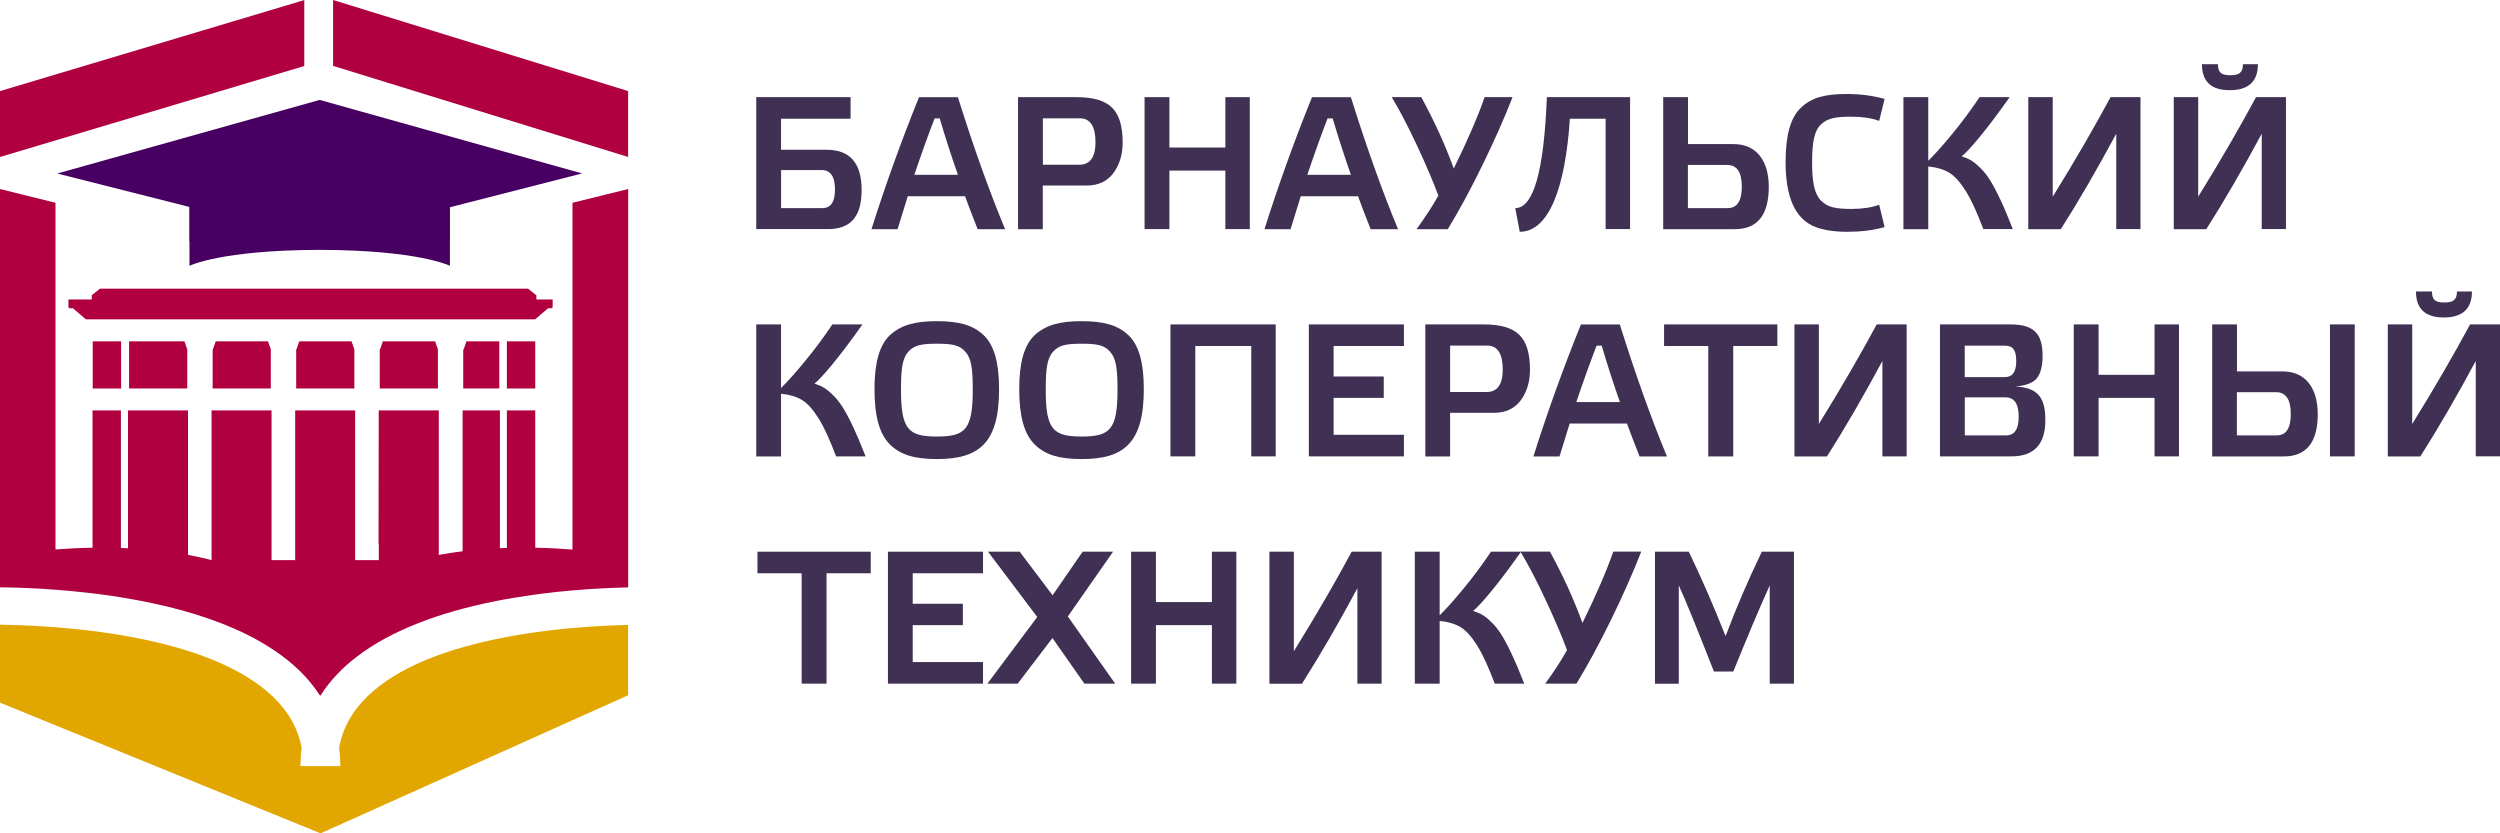 <svg width="171" height="57" viewBox="0 0 171 57" fill="none" xmlns="http://www.w3.org/2000/svg">
<path d="M30.022 44.795C28.543 45.331 27.178 46.004 26.052 46.849C25.754 47.075 25.47 47.31 25.209 47.559C25.186 47.582 25.163 47.601 25.14 47.624C24.124 48.607 23.496 49.705 23.231 50.96C23.217 51.02 23.203 51.085 23.194 51.149C23.249 51.56 23.277 51.975 23.277 52.404H23.08H20.749H20.552C20.552 51.98 20.579 51.565 20.634 51.163C20.634 51.158 20.634 51.158 20.634 51.154C20.392 49.848 19.755 48.699 18.702 47.684C18.661 47.647 18.619 47.605 18.578 47.569C17.594 46.65 16.348 45.907 14.956 45.303C10.052 43.166 3.361 42.779 0 42.728V48.062L21.926 57L42.963 47.555V42.742C41.502 42.779 39.547 42.88 37.431 43.139C35.009 43.439 32.371 43.946 30.022 44.795Z" fill="#E2A600"/>
<path d="M58.18 6.645V8.121H53.422V10.244H56.545C58.139 10.244 58.935 11.162 58.935 12.989C58.935 14.895 58.125 15.67 56.623 15.67H51.728V6.645H58.18ZM56.252 14.235C56.829 14.235 57.113 13.806 57.113 12.966C57.113 12.071 56.806 11.633 56.202 11.633H53.427V14.235H56.252Z" fill="#403154"/>
<path d="M66.871 15.675C66.501 14.729 66.203 13.977 66.011 13.423H62.091L61.395 15.675H59.609C60.561 12.671 61.637 9.667 62.86 6.649H65.521C66.615 10.133 67.691 13.137 68.749 15.675H66.871ZM63.927 8.098C63.501 9.201 63.039 10.479 62.539 11.956H65.521C65.058 10.636 64.646 9.353 64.275 8.098H63.927Z" fill="#403154"/>
<path d="M71.332 15.675H69.633V6.645H73.63C74.798 6.645 75.609 6.889 76.085 7.383C76.561 7.863 76.79 8.652 76.79 9.741C76.79 10.581 76.57 11.282 76.149 11.849C75.723 12.408 75.119 12.689 74.336 12.689H71.327V15.675H71.332ZM71.332 11.268H73.827C74.56 11.268 74.931 10.751 74.931 9.727C74.931 8.638 74.569 8.093 73.864 8.093H71.332V11.268V11.268Z" fill="#403154"/>
<path d="M79.987 11.669V15.67H78.288V6.645H79.987V10.091H83.815V6.645H85.486V15.67H83.815V11.669H79.987Z" fill="#403154"/>
<path d="M93.752 15.675C93.381 14.729 93.083 13.977 92.891 13.423H88.971L88.275 15.675H86.489C87.442 12.671 88.518 9.667 89.74 6.649H92.401C93.495 10.133 94.572 13.137 95.625 15.675H93.752ZM90.807 8.098C90.381 9.201 89.919 10.479 89.42 11.956H92.401C91.938 10.636 91.526 9.353 91.155 8.098H90.807Z" fill="#403154"/>
<path d="M96.889 15.675C97.452 14.909 97.956 14.147 98.382 13.381C98.061 12.5 97.585 11.374 96.944 9.999C96.303 8.624 95.721 7.512 95.194 6.645H97.214C98.088 8.236 98.835 9.87 99.439 11.526C100.406 9.547 101.111 7.913 101.546 6.645H103.46C102.883 8.121 102.187 9.69 101.367 11.36C100.557 13.017 99.774 14.457 99.027 15.675H96.889V15.675Z" fill="#403154"/>
<path d="M109.821 8.121H107.38C107.073 12.781 105.965 15.855 103.95 15.855L103.643 14.235C104.889 14.235 105.608 11.711 105.805 6.645H111.497V15.67H109.825V8.121H109.821Z" fill="#403154"/>
<path d="M113.759 6.645H115.458V9.856H118.581C120.188 9.856 120.985 11.06 120.985 12.772C120.985 14.701 120.216 15.675 118.659 15.675H113.763V6.645H113.759ZM115.453 11.282V14.235H118.178C118.819 14.235 119.14 13.741 119.14 12.772C119.14 11.776 118.805 11.282 118.137 11.282H115.453Z" fill="#403154"/>
<path d="M123.178 7.374C123.911 6.663 124.85 6.428 126.338 6.428C127.249 6.428 128.101 6.543 128.907 6.765L128.536 8.269C128.01 8.075 127.378 7.983 126.636 7.983C125.555 7.983 125.042 8.075 124.566 8.5C124.103 8.929 123.948 9.704 123.948 11.088C123.948 12.472 124.103 13.261 124.566 13.732C125.028 14.184 125.569 14.29 126.636 14.29C127.382 14.29 128.01 14.198 128.536 14.004L128.907 15.532C128.138 15.753 127.277 15.855 126.338 15.855C125.349 15.855 124.566 15.712 123.971 15.439C122.789 14.867 122.134 13.497 122.134 11.074C122.139 9.252 122.459 8.057 123.178 7.374Z" fill="#403154"/>
<path d="M135.662 15.675C135.236 14.549 134.837 13.667 134.453 13.058C134.068 12.449 133.683 12.02 133.308 11.803C132.937 11.582 132.461 11.439 131.893 11.388V15.675H130.194V6.645H131.893V10.996C132.328 10.567 132.868 9.971 133.514 9.182C134.169 8.393 134.801 7.54 135.405 6.645H137.461C135.959 8.781 134.709 10.271 134.182 10.696C134.682 10.862 134.952 10.996 135.414 11.448C135.657 11.669 135.877 11.951 136.097 12.288C136.522 12.961 137.072 14.101 137.676 15.67H135.662V15.675Z" fill="#403154"/>
<path d="M146.409 6.645V15.67H144.752V9.145C143.442 11.582 142.183 13.755 140.96 15.675H138.734V6.645H140.406V13.455C141.986 10.903 143.295 8.624 144.362 6.645H146.409Z" fill="#403154"/>
<path d="M156.36 6.645V15.67H154.702V9.146C153.393 11.582 152.133 13.755 150.911 15.675H148.685V6.645H150.357V13.455C151.936 10.903 153.246 8.624 154.313 6.645H156.36ZM151.707 4.393C151.707 4.974 151.95 5.145 152.555 5.145C153.159 5.145 153.416 4.965 153.416 4.393H154.441C154.441 5.569 153.8 6.169 152.513 6.169C151.24 6.169 150.613 5.574 150.613 4.393H151.707Z" fill="#403154"/>
<path d="M57.191 31.22C56.765 30.094 56.367 29.213 55.982 28.604C55.597 27.995 55.213 27.566 54.837 27.349C54.466 27.127 53.99 26.984 53.422 26.933V31.22H51.728V22.19H53.422V26.541C53.857 26.112 54.397 25.517 55.043 24.728C55.698 23.939 56.33 23.085 56.934 22.19H58.99C57.489 24.326 56.238 25.817 55.712 26.241C56.211 26.407 56.481 26.541 56.944 26.994C57.186 27.215 57.406 27.497 57.626 27.833C58.052 28.507 58.601 29.647 59.206 31.216H57.191V31.22Z" fill="#403154"/>
<path d="M60.882 30.413C60.149 29.688 59.815 28.47 59.815 26.62C59.815 24.806 60.149 23.602 60.882 22.914C61.642 22.227 62.59 21.968 64.083 21.968C65.576 21.968 66.537 22.227 67.27 22.914C68.002 23.602 68.337 24.806 68.337 26.62C68.337 30.348 66.936 31.4 64.083 31.4C62.59 31.4 61.614 31.128 60.882 30.413ZM64.083 29.859C66.038 29.859 66.537 29.379 66.537 26.647C66.537 25.249 66.445 24.525 66.038 24.068C65.64 23.602 65.127 23.51 64.083 23.51C63.043 23.51 62.526 23.602 62.118 24.068C61.72 24.52 61.628 25.245 61.628 26.647C61.628 29.379 62.127 29.859 64.083 29.859Z" fill="#403154"/>
<path d="M70.782 30.413C70.05 29.688 69.715 28.47 69.715 26.62C69.715 24.806 70.05 23.602 70.782 22.914C71.543 22.227 72.49 21.968 73.983 21.968C75.476 21.968 76.438 22.227 77.17 22.914C77.903 23.602 78.237 24.806 78.237 26.62C78.237 30.348 76.836 31.4 73.983 31.4C72.49 31.4 71.515 31.128 70.782 30.413ZM73.983 29.859C75.939 29.859 76.438 29.379 76.438 26.647C76.438 25.249 76.346 24.525 75.939 24.068C75.54 23.602 75.027 23.51 73.983 23.51C72.944 23.51 72.426 23.602 72.019 24.068C71.62 24.52 71.529 25.245 71.529 26.647C71.524 29.379 72.028 29.859 73.983 29.859Z" fill="#403154"/>
<path d="M81.759 23.667V31.216H80.06V22.19H87.258V31.216H85.587V23.667H81.759Z" fill="#403154"/>
<path d="M89.525 22.19H96.028V23.667H91.219V25.752H94.649V27.215H91.219V29.739H96.028V31.216H89.525V22.19Z" fill="#403154"/>
<path d="M99.192 31.22H97.493V22.19H101.491C102.659 22.19 103.469 22.435 103.945 22.928C104.422 23.408 104.651 24.197 104.651 25.286C104.651 26.126 104.431 26.827 104.01 27.395C103.584 27.953 102.979 28.235 102.196 28.235H99.188V31.22H99.192ZM99.192 26.814H101.683C102.416 26.814 102.787 26.297 102.787 25.272C102.787 24.183 102.425 23.639 101.72 23.639H99.188V26.814H99.192Z" fill="#403154"/>
<path d="M112.147 31.22C111.776 30.274 111.478 29.522 111.286 28.968H107.366L106.67 31.22H104.884C105.837 28.216 106.913 25.212 108.135 22.195H110.796C111.89 25.678 112.967 28.682 114.02 31.22H112.147ZM109.207 23.643C108.781 24.746 108.319 26.024 107.819 27.501H110.801C110.338 26.181 109.926 24.898 109.555 23.643H109.207Z" fill="#403154"/>
<path d="M118.553 31.22H116.845V23.667H113.823V22.19H121.571V23.667H118.553V31.22V31.22Z" fill="#403154"/>
<path d="M130.414 22.19V31.216H128.756V24.691C127.446 27.127 126.187 29.301 124.964 31.22H122.739V22.19H124.41V29.001C125.99 26.449 127.3 24.17 128.367 22.19H130.414Z" fill="#403154"/>
<path d="M139.902 28.742C139.902 30.385 139.133 31.216 137.589 31.216H132.694V22.19H137.516C139.201 22.19 139.714 22.901 139.714 24.354C139.714 25.014 139.586 25.522 139.343 25.845C139.101 26.168 138.597 26.375 137.85 26.44C139.439 26.504 139.902 27.256 139.902 28.742ZM137.141 25.794C137.654 25.794 137.91 25.429 137.91 24.705C137.91 23.967 137.704 23.644 137.141 23.644H134.389V25.794H137.141V25.794ZM137.219 29.78C137.796 29.78 138.079 29.351 138.079 28.512C138.079 27.616 137.773 27.178 137.168 27.178H134.393V29.78H137.219Z" fill="#403154"/>
<path d="M143.543 27.215V31.216H141.844V22.19H143.543V25.637H147.371V22.19H149.042V31.216H147.371V27.215H143.543V27.215Z" fill="#403154"/>
<path d="M151.309 22.19H153.008V25.402H156.131C157.738 25.402 158.535 26.606 158.535 28.318C158.535 30.247 157.766 31.22 156.209 31.22H151.314V22.19H151.309ZM153.003 26.827V29.78H155.728C156.369 29.78 156.69 29.287 156.69 28.318C156.69 27.321 156.355 26.827 155.687 26.827H153.003V26.827ZM159.369 22.19H161.063V31.216H159.369V22.19Z" fill="#403154"/>
<path d="M171 22.19V31.215H169.342V24.691C168.033 27.127 166.773 29.301 165.551 31.22H163.325V22.19H164.996V29.001C166.576 26.449 167.886 24.169 168.953 22.19H171ZM166.347 19.938C166.347 20.52 166.59 20.69 167.195 20.69C167.799 20.69 168.055 20.51 168.055 19.938H169.081C169.081 21.115 168.44 21.715 167.153 21.715C165.88 21.715 165.253 21.119 165.253 19.938H166.347Z" fill="#403154"/>
<path d="M56.541 46.761H54.832V39.212H51.81V37.736H59.558V39.212H56.536V46.761H56.541Z" fill="#403154"/>
<path d="M60.735 37.736H67.238V39.212H62.43V41.298H65.859V42.76H62.43V45.284H67.238V46.761H60.735V37.736Z" fill="#403154"/>
<path d="M69.747 37.736L71.996 40.716L74.052 37.736H76.135L73.04 42.165L76.278 46.761H74.171L71.987 43.642L69.61 46.761H67.54L70.947 42.202L67.581 37.736H69.747Z" fill="#403154"/>
<path d="M79.066 42.76V46.761H77.367V37.736H79.066V41.182H82.894V37.736H84.566V46.761H82.894V42.76H79.066Z" fill="#403154"/>
<path d="M94.503 37.736V46.761H92.845V40.236C91.536 42.673 90.276 44.846 89.054 46.766H86.828V37.736H88.499V44.546C90.079 41.994 91.394 39.715 92.456 37.736H94.503Z" fill="#403154"/>
<path d="M102.242 46.761C101.816 45.635 101.418 44.754 101.033 44.145C100.648 43.536 100.264 43.106 99.888 42.89C99.517 42.668 99.041 42.525 98.473 42.474V46.761H96.774V37.736H98.473V42.087C98.908 41.658 99.448 41.062 100.094 40.273C100.749 39.484 101.381 38.631 101.985 37.736H104.042C102.54 39.872 101.289 41.362 100.763 41.787C101.262 41.953 101.532 42.087 101.995 42.539C102.237 42.76 102.457 43.042 102.677 43.379C103.103 44.052 103.652 45.192 104.257 46.761H102.242V46.761Z" fill="#403154"/>
<path d="M105.69 46.761C106.253 45.995 106.757 45.234 107.183 44.468C106.862 43.586 106.386 42.461 105.745 41.085C105.104 39.71 104.522 38.598 103.996 37.731H106.015C106.89 39.323 107.636 40.956 108.241 42.613C109.207 40.633 109.912 39 110.347 37.731H112.261C111.684 39.207 110.988 40.776 110.169 42.447C109.358 44.103 108.575 45.543 107.829 46.761H105.69Z" fill="#403154"/>
<path d="M120.509 37.736H122.707V46.761H121.049V40.043C120.344 41.598 119.519 43.563 118.558 45.935H117.234C116.117 43.088 115.32 41.118 114.83 40.043V46.766H113.2V37.736H115.513C116.373 39.512 117.211 41.441 118.031 43.513C118.723 41.658 119.547 39.729 120.509 37.736Z" fill="#403154"/>
<path d="M29.431 2.053L28.163 1.661L23.153 0.115L22.933 0.046L22.782 0V4.508L23.689 4.785L24.82 5.136L42.963 10.737V6.229L29.431 2.053Z" fill="#B10040"/>
<path d="M8.284 23.348H6.342V26.573H8.284V23.348Z" fill="#B10040"/>
<path d="M25.992 23.902H25.974V26.569H26.056H29.953V24.142V23.902L29.761 23.348H26.189L25.992 23.902Z" fill="#B10040"/>
<path d="M31.684 23.902V24.142V26.569H34.152V24.142V23.348H31.904L31.712 23.902H31.684Z" fill="#B10040"/>
<path d="M36.611 23.348H34.67V26.573H36.611V23.348Z" fill="#B10040"/>
<path d="M20.277 23.893H20.259V26.569H20.3H24.197H24.238V23.902L24.046 23.348H20.469L20.277 23.893Z" fill="#B10040"/>
<path d="M14.562 23.893H14.544V24.142V26.569H18.523V23.893L18.331 23.348H14.755L14.562 23.893Z" fill="#B10040"/>
<path d="M8.829 26.569H12.808V23.893L12.616 23.348H8.829V26.569Z" fill="#B10040"/>
<path d="M39.153 37.588C38.434 37.532 37.573 37.482 36.611 37.463V28.073H34.67V37.477C34.514 37.482 34.354 37.486 34.194 37.495V37.186V28.073H31.643V28.387V37.186V37.708C31.103 37.772 30.558 37.855 30.013 37.957V28.073H25.905V28.387L25.891 37.186H25.91V38.312H24.293V28.073H20.19V38.312H18.574V28.073H14.471V38.312C13.939 38.174 13.399 38.054 12.859 37.952V28.073H8.756V37.5C8.595 37.491 8.43 37.486 8.27 37.482V28.073H6.329V37.463C5.372 37.477 4.515 37.528 3.796 37.583V13.87L0 12.929V39.927V40.172C0.027 40.172 0.055 40.172 0.082 40.172C1.09 40.186 2.368 40.227 3.805 40.338C4.479 40.389 5.184 40.453 5.912 40.536C6.109 40.559 6.301 40.583 6.503 40.606C6.576 40.615 6.649 40.624 6.722 40.633C7.199 40.693 7.679 40.762 8.169 40.841C8.188 40.846 8.206 40.846 8.224 40.85C8.998 40.975 9.781 41.118 10.564 41.288C13.097 41.838 15.625 42.654 17.745 43.859C18.427 44.246 19.064 44.671 19.65 45.137C19.773 45.238 19.897 45.335 20.016 45.441C20.163 45.571 20.309 45.7 20.447 45.834C21.005 46.373 21.482 46.95 21.875 47.559C21.884 47.573 21.894 47.582 21.903 47.596C21.912 47.582 21.921 47.573 21.93 47.559C22.246 47.066 22.617 46.59 23.043 46.138C23.157 46.018 23.277 45.898 23.396 45.778C23.588 45.589 23.794 45.414 24.005 45.238C24.11 45.151 24.215 45.068 24.321 44.984C26.803 43.047 30.219 41.879 33.594 41.178C34.198 41.053 34.798 40.942 35.393 40.85C35.714 40.799 36.03 40.749 36.341 40.707C36.414 40.698 36.488 40.684 36.561 40.675C36.758 40.647 36.955 40.624 37.152 40.596C37.843 40.509 38.512 40.439 39.157 40.384C40.531 40.264 41.782 40.209 42.812 40.181C42.862 40.181 42.917 40.176 42.968 40.176V39.923V12.929L39.157 13.87V37.588H39.153Z" fill="#B10040"/>
<path d="M20.813 0.005L0 6.23V10.738L20.813 4.514V0.005Z" fill="#B10040"/>
<path d="M36.685 20.197L36.117 19.744H22.191H20.932H6.841L6.274 20.197V20.483H4.68V21.018L4.758 21.087H4.991L5.875 21.844H20.318H22.159H36.602L37.486 21.087H37.719L37.802 21.018V20.483H36.689V20.197H36.685Z" fill="#B10040"/>
<path d="M21.866 6.834L3.915 11.868L12.946 14.152V16.491H12.96V18.18C12.96 18.18 15.098 17.105 21.866 17.091C28.63 17.105 30.773 18.18 30.773 18.18V16.491H30.777V14.175L39.812 11.863L21.866 6.834Z" fill="#470062"/>
</svg>
